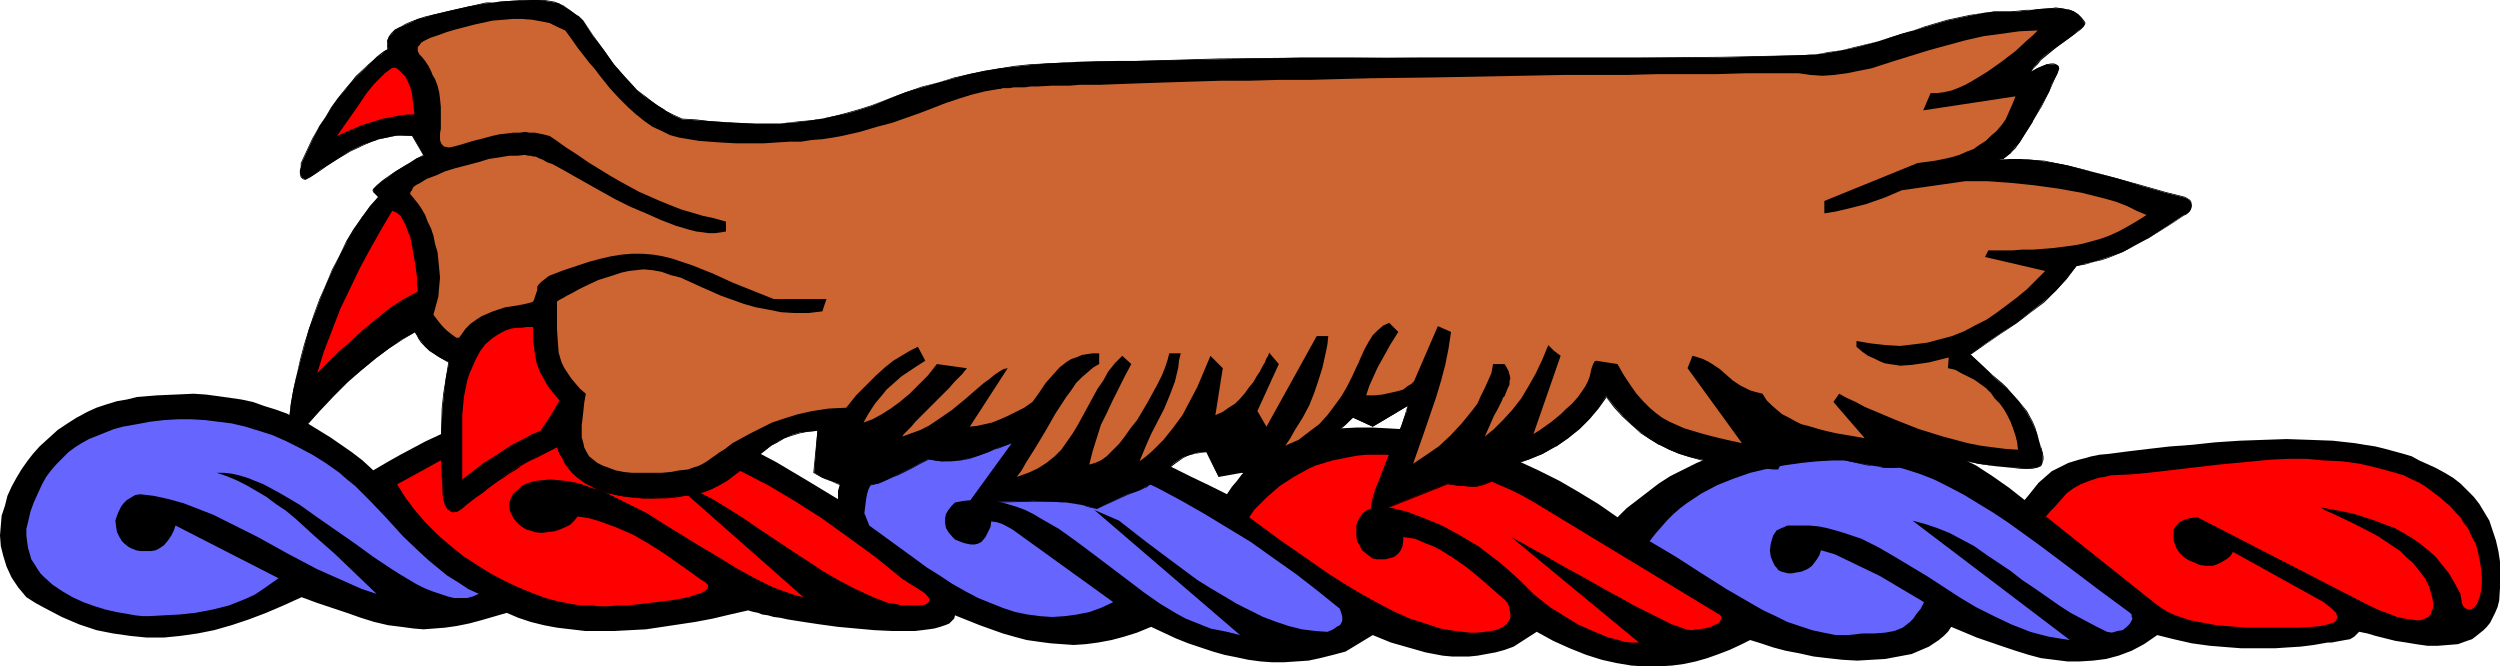 <?xml version="1.0" encoding="UTF-8" standalone="no"?>
<svg
   version="1.0"
   width="129.724mm"
   height="34.578mm"
   id="svg15"
   sodipodi:docname="Lion - Paw 1.wmf"
   xmlns:inkscape="http://www.inkscape.org/namespaces/inkscape"
   xmlns:sodipodi="http://sodipodi.sourceforge.net/DTD/sodipodi-0.dtd"
   xmlns="http://www.w3.org/2000/svg"
   xmlns:svg="http://www.w3.org/2000/svg">
  <sodipodi:namedview
     id="namedview15"
     pagecolor="#ffffff"
     bordercolor="#000000"
     borderopacity="0.25"
     inkscape:showpageshadow="2"
     inkscape:pageopacity="0.0"
     inkscape:pagecheckerboard="0"
     inkscape:deskcolor="#d1d1d1"
     inkscape:document-units="mm" />
  <defs
     id="defs1">
    <pattern
       id="WMFhbasepattern"
       patternUnits="userSpaceOnUse"
       width="6"
       height="6"
       x="0"
       y="0" />
  </defs>
  <path
     style="fill:#000000;fill-opacity:1;fill-rule:evenodd;stroke:none"
     d="m 301.384,123.905 -4.525,2.908 v 0 l -1.778,0.646 -1.778,0.485 -1.778,0.323 -1.778,0.323 -1.616,0.162 h -1.778 -1.616 l -1.778,-0.162 -3.394,-0.646 -3.394,-0.969 -3.394,-0.969 -3.555,-1.454 -5.333,3.231 -2.424,0.646 -2.586,0.646 -2.262,0.485 -2.424,0.162 -2.424,0.162 h -2.262 l -2.262,-0.162 -2.424,-0.323 -2.262,-0.485 -2.424,-0.485 -2.262,-0.646 -2.424,-0.808 -2.424,-0.808 -2.424,-0.969 -2.424,-1.131 -2.424,-1.131 -2.747,1.131 -2.586,0.808 -2.424,0.646 -2.586,0.485 -2.424,0.323 -2.424,0.162 -2.262,-0.162 -2.262,-0.162 -2.424,-0.323 -2.262,-0.323 -2.424,-0.646 -2.262,-0.646 -4.525,-1.615 -4.848,-1.939 -0.162,0.646 -0.485,0.485 -0.485,0.485 -0.808,0.323 -0.97,0.323 -1.131,0.323 -1.131,0.162 -1.293,0.162 -1.293,0.162 h -4.686 l -3.394,-0.162 -3.555,-0.323 -3.555,-0.323 -3.555,-0.485 -3.232,-0.485 -3.07,-0.485 -1.454,-0.323 -1.293,-0.162 -1.131,-0.323 -1.131,-0.162 -0.808,-0.323 -0.808,-0.162 -0.646,-0.162 -0.485,-0.162 -3.555,0.808 -3.394,0.808 -3.394,0.646 -3.232,0.485 -3.232,0.485 -3.232,0.485 -3.07,0.162 -3.07,0.162 h -2.909 -2.909 l -2.747,-0.323 -2.747,-0.323 -2.586,-0.485 -2.586,-0.646 -2.424,-0.808 -2.262,-0.969 -5.01,1.454 -2.424,0.646 -2.424,0.485 -2.262,0.323 -2.101,0.162 -2.101,0.162 -1.939,-0.162 -2.424,-0.323 -2.586,-0.323 -2.747,-0.646 -2.586,-0.808 -2.747,-0.969 -1.454,-0.485 -1.454,-0.485 -2.909,-0.969 -3.07,-1.131 -3.555,1.615 -3.394,1.454 -3.394,1.292 -3.394,1.131 -3.394,0.969 -3.232,0.646 -3.394,0.485 -3.232,0.323 h -3.394 l -3.232,-0.323 -3.394,-0.485 -3.232,-0.646 -3.394,-1.131 -3.394,-1.454 -3.394,-1.777 -1.778,-0.969 -1.778,-1.131 L 3.555,115.182 2.262,113.243 1.293,111.143 0.646,109.043 0.162,107.104 0,105.004 l 0.162,-1.939 0.162,-1.939 0.646,-1.939 0.485,-1.939 0.808,-1.777 0.97,-1.777 0.97,-1.615 1.131,-1.615 1.131,-1.454 1.293,-1.454 1.778,-1.615 1.778,-1.615 1.939,-1.292 1.778,-1.131 2.101,-1.131 1.778,-0.808 1.939,-0.646 2.101,-0.646 1.939,-0.323 1.939,-0.485 3.878,-0.323 3.717,-0.162 3.555,-0.162 2.424,0.162 2.424,0.323 2.262,0.323 2.262,0.323 2.262,0.485 2.262,0.808 2.101,0.646 2.262,0.808 2.101,1.131 2.262,0.969 2.101,1.292 2.101,1.292 2.101,1.454 2.101,1.454 2.101,1.615 2.101,1.939 2.747,-1.615 2.586,-1.454 2.424,-1.292 2.424,-1.292 2.424,-1.131 2.424,-1.131 2.424,-0.969 2.424,-0.808 2.424,-0.646 2.424,-0.808 2.586,-0.485 2.747,-0.485 2.747,-0.323 2.909,-0.162 3.07,-0.162 h 3.07 3.394 l 3.232,0.323 3.232,0.323 3.07,0.808 3.07,0.646 3.232,0.969 2.909,1.131 3.07,1.131 3.07,1.292 2.909,1.454 2.909,1.454 3.07,1.615 5.979,3.554 6.141,3.716 v -1.615 l 0.485,-1.777 0.485,-1.454 0.646,-1.454 0.97,-1.292 0.97,-1.292 1.293,-0.969 1.293,-1.131 1.778,-0.969 1.778,-0.808 1.939,-0.646 2.101,-0.646 2.262,-0.485 2.586,-0.485 2.747,-0.323 2.909,-0.162 4.04,-0.162 h 3.717 l 3.717,0.162 3.232,0.323 3.232,0.485 3.07,0.646 3.07,0.808 2.909,0.969 2.909,0.969 2.909,1.131 2.909,1.292 3.07,1.454 3.07,1.454 3.232,1.615 3.394,1.615 3.555,1.777 0.97,-1.454 0.97,-1.131 0.97,-1.292 1.131,-1.131 1.131,-0.969 1.131,-0.969 1.131,-0.808 1.293,-0.808 2.586,-1.454 2.586,-0.969 2.747,-0.969 2.909,-0.485 2.909,-0.485 3.07,-0.162 h 2.909 l 3.07,0.162 2.909,0.162 2.909,0.323 2.909,0.485 2.747,0.323 4.848,1.454 4.525,1.777 4.525,1.777 4.202,1.939 4.202,2.1 3.878,2.262 3.717,2.262 3.717,2.585 1.778,-1.777 2.101,-1.615 2.101,-1.615 2.101,-1.615 2.262,-1.454 2.586,-1.292 2.586,-1.292 2.747,-1.131 2.909,-1.131 3.394,-0.808 3.394,-0.808 3.555,-0.646 4.04,-0.485 4.202,-0.323 2.262,-0.162 2.262,-0.162 h 5.01 l 2.586,0.323 2.262,0.323 2.424,0.485 2.101,0.485 2.101,0.485 2.101,0.808 1.939,0.646 1.939,0.808 3.555,1.777 3.232,2.1 3.232,2.262 3.07,2.423 0.808,-0.969 0.646,-0.808 1.293,-1.615 1.293,-1.131 1.293,-1.131 1.616,-0.808 1.616,-0.808 2.101,-0.646 1.293,-0.323 1.131,-0.323 1.616,-0.323 1.778,-0.162 3.717,-0.485 4.04,-0.485 4.202,-0.485 4.363,-0.323 4.525,-0.485 4.848,-0.323 4.525,-0.162 4.686,-0.162 4.686,0.162 4.363,0.162 4.363,0.485 1.939,0.323 2.101,0.323 1.939,0.485 3.555,0.969 1.616,0.485 1.454,0.808 1.454,0.646 1.778,0.808 1.778,0.969 1.616,0.969 1.454,1.131 1.293,1.292 1.293,1.292 1.131,1.454 0.97,1.615 0.97,1.615 0.646,1.939 0.646,1.939 0.485,2.1 0.323,2.1 v 2.423 2.585 l -0.162,2.585 -0.323,1.292 -0.485,1.131 -0.485,0.969 -0.485,0.969 -0.646,0.808 -0.646,0.646 -0.808,0.646 -0.808,0.646 -0.646,0.485 -0.97,0.323 -1.778,0.646 -1.939,0.162 -2.101,0.162 h -1.939 l -2.262,-0.323 -1.939,-0.323 -2.101,-0.323 -1.939,-0.485 -1.939,-0.485 -1.616,-0.485 -1.616,-0.323 -0.485,0.485 -0.485,0.485 -0.808,0.485 -0.97,0.162 -1.778,0.323 -0.808,0.162 h -0.808 l -2.747,0.485 -2.586,0.323 -2.586,0.162 -2.424,0.162 h -2.262 -4.363 l -2.101,-0.162 -4.04,-0.323 -3.555,-0.485 -3.555,-0.808 -3.232,-0.808 -2.586,1.777 -2.424,1.292 -2.586,0.969 -2.424,0.646 -2.586,0.323 -2.586,0.162 h -2.424 l -2.586,-0.323 -2.586,-0.323 -2.424,-0.646 -2.586,-0.808 -2.424,-0.808 -5.171,-1.777 -5.01,-2.1 -0.646,0.969 -0.808,0.808 -0.97,0.808 -0.97,0.646 -0.97,0.646 -1.131,0.485 -2.262,0.969 -2.586,0.485 -2.586,0.485 -2.747,0.162 -2.747,0.162 -2.909,-0.162 -2.909,-0.323 -2.747,-0.323 -2.909,-0.646 -2.586,-0.485 -2.424,-0.646 -2.424,-0.808 -2.101,-0.646 -1.939,0.969 -2.101,0.969 -2.101,0.808 -2.262,0.808 -2.262,0.646 -2.262,0.485 -2.424,0.323 -2.586,0.162 h -2.747 l -2.586,-0.162 -2.909,-0.485 -2.909,-0.646 -3.07,-0.969 -3.232,-1.292 -3.232,-1.454 z"
     id="path1" />
  <path
     style="fill:#6666ff;fill-opacity:1;fill-rule:evenodd;stroke:none"
     d="m 5.494,102.42 0.485,-2.1 0.646,-1.777 0.808,-1.777 0.808,-1.777 0.808,-1.454 0.97,-1.292 1.131,-1.292 1.131,-1.131 1.131,-1.131 1.293,-0.969 1.293,-0.808 1.454,-0.808 1.616,-0.646 1.616,-0.646 1.616,-0.646 1.778,-0.485 2.747,-0.485 2.586,-0.485 2.747,-0.323 2.747,-0.162 h 2.586 l 2.747,0.162 2.586,0.323 2.586,0.323 2.747,0.646 2.586,0.808 2.586,0.808 2.586,1.131 2.586,1.292 2.747,1.454 2.586,1.615 2.747,1.939 1.454,1.292 1.616,1.292 3.07,3.069 3.07,3.231 3.232,3.554 3.394,3.231 1.778,1.615 1.778,1.454 1.778,1.454 2.101,1.292 1.939,1.292 2.101,0.969 -1.131,0.485 -1.131,0.323 H 90.334 89.041 l -1.293,-0.323 -1.454,-0.485 -1.454,-0.485 -1.616,-0.646 -1.616,-0.808 -1.616,-0.969 -1.616,-0.969 -1.778,-1.131 -3.394,-2.262 -3.555,-2.585 -3.717,-2.585 -3.717,-2.585 -3.394,-2.423 -3.555,-2.1 -1.778,-0.969 -1.778,-0.969 -1.616,-0.646 -1.616,-0.646 L 46.864,93.211 45.41,92.888 43.955,92.727 h -1.454 l 1.939,0.646 1.939,0.808 1.939,0.969 1.939,1.131 1.939,1.131 1.939,1.454 1.939,1.292 1.939,1.615 3.717,3.392 4.04,3.554 4.04,3.877 4.04,3.877 -2.909,-0.969 -2.909,-1.292 -2.909,-1.292 -2.909,-1.292 -5.818,-3.069 -5.818,-3.231 -5.818,-2.908 -2.909,-1.454 -2.909,-1.131 -2.909,-1.131 -2.909,-0.808 -2.909,-0.646 -2.747,-0.323 -0.97,0.162 -0.808,0.485 -0.808,0.485 -0.646,0.646 -0.485,0.646 -0.485,0.969 -0.323,0.808 -0.323,0.969 0.162,1.292 0.162,0.969 0.485,0.969 0.485,0.808 0.485,0.485 0.808,0.646 0.646,0.323 0.808,0.323 0.808,0.162 h 0.646 0.808 0.808 l 0.808,-0.162 0.646,-0.323 0.485,-0.323 0.485,-0.323 0.808,-0.969 0.646,-0.969 0.485,-0.969 0.323,-0.969 20.2,10.339 -1.616,1.131 -1.616,1.131 -1.454,0.969 -1.778,0.808 -1.616,0.646 -1.616,0.646 -3.232,0.808 -3.394,0.646 -3.07,0.323 -3.07,0.162 -2.909,0.162 h -1.293 l -1.454,-0.162 -1.778,-0.323 -1.939,-0.323 -2.101,-0.485 -2.101,-0.646 -2.262,-0.808 -2.101,-0.969 -1.939,-1.131 -1.939,-1.292 L 8.726,113.243 7.918,112.435 7.272,111.466 6.787,110.658 6.141,109.689 5.818,108.558 5.494,107.427 5.333,106.297 5.171,105.004 v -1.292 z"
     id="path2" />
  <path
     style="fill:#6666ff;fill-opacity:1;fill-rule:evenodd;stroke:none"
     d="m 362.468,124.551 h -2.424 l -2.424,-0.485 -2.262,-0.485 -2.424,-0.808 -2.424,-0.808 -2.262,-1.131 -2.424,-1.131 -2.262,-1.292 -5.01,-2.908 -4.848,-3.069 -5.01,-3.231 -5.171,-3.069 1.131,-1.454 1.131,-1.292 1.131,-1.292 1.293,-1.292 1.293,-1.131 1.293,-0.969 2.909,-1.939 3.07,-1.615 3.232,-1.292 3.232,-1.131 3.394,-0.808 3.232,-0.646 3.394,-0.485 3.232,-0.323 3.07,-0.162 h 3.07 l 2.747,0.162 2.586,0.323 2.262,0.323 3.07,0.808 3.07,0.969 2.909,1.131 2.909,1.454 3.07,1.615 2.909,1.777 2.909,1.777 2.909,1.939 5.818,4.2 5.818,4.362 5.979,4.523 6.141,4.523 0.323,0.323 v 0.485 l 0.162,0.323 -0.162,0.323 -0.323,0.646 -0.646,0.646 -0.808,0.646 -0.97,0.162 -1.131,0.323 -0.97,-0.162 -2.262,-1.131 -2.424,-1.292 -2.424,-1.292 -2.262,-1.454 -4.848,-3.392 -2.424,-1.615 -2.262,-1.777 -4.848,-3.231 -2.262,-1.615 -2.424,-1.292 -2.424,-1.292 -2.424,-0.969 -2.424,-0.808 -2.424,-0.646 30.866,23.424 -2.101,-0.323 -1.939,-0.323 -1.939,-0.485 -1.778,-0.485 -3.717,-1.454 -3.394,-1.615 -3.555,-1.777 -3.232,-1.939 -3.232,-2.1 -3.232,-2.1 -3.232,-1.939 -3.232,-1.939 -3.07,-1.777 -3.232,-1.615 -3.394,-1.131 -1.616,-0.485 -1.778,-0.485 -1.616,-0.323 -1.778,-0.162 h -1.778 -1.939 -0.646 l -0.646,0.323 -0.485,0.162 -0.646,0.323 -0.323,0.162 -0.323,0.485 -0.323,0.485 -0.162,0.485 -0.323,1.131 -0.162,1.292 0.162,1.292 0.485,1.131 0.323,0.646 0.323,0.323 0.323,0.485 0.646,0.323 0.646,0.162 0.646,0.162 h 0.808 l 0.808,-0.162 0.97,-0.162 0.808,-0.323 0.646,-0.323 0.646,-0.485 0.485,-0.646 0.485,-0.646 0.485,-0.808 0.323,-0.969 2.747,0.808 4.363,2.1 4.363,2.1 4.363,2.585 4.363,2.585 -0.646,1.292 -0.808,0.969 -0.646,0.969 -0.646,0.646 -0.808,0.646 -0.646,0.485 -0.808,0.323 -0.808,0.323 -1.778,0.323 -2.101,0.162 h -1.131 -1.293 l -1.293,0.162 z"
     id="path3" />
  <path
     style="fill:#6666ff;fill-opacity:1;fill-rule:evenodd;stroke:none"
     d="m 240.622,123.905 -1.616,-0.323 -1.616,-0.323 -1.616,-0.646 -1.616,-0.646 -1.616,-0.646 -1.778,-0.969 -3.232,-1.939 -3.232,-2.262 -3.394,-2.585 -6.626,-5.008 -3.232,-2.423 -3.394,-2.423 -3.394,-1.939 -1.616,-0.969 -1.616,-0.808 -1.778,-0.646 -1.616,-0.485 -1.778,-0.485 -1.616,-0.323 -1.778,-0.162 -1.616,0.162 -1.778,0.162 -1.778,0.323 -0.646,0.646 -0.646,0.808 -0.485,0.808 -0.162,0.808 v 0.969 l 0.162,0.969 0.485,0.808 0.808,0.969 0.485,0.485 0.808,0.323 0.808,0.323 0.646,0.162 0.808,0.162 h 0.808 l 0.646,-0.162 0.646,-0.323 0.808,-0.969 0.485,-0.969 0.485,-0.969 0.162,-1.131 1.131,0.162 0.97,0.323 0.97,0.485 1.131,0.646 19.715,14.216 -2.424,1.131 -2.262,0.808 -2.424,0.485 -2.424,0.323 -2.424,0.162 -2.424,-0.162 -2.424,-0.323 -2.424,-0.485 -2.424,-0.808 -2.424,-0.969 -2.424,-0.969 -2.424,-1.292 -2.586,-1.454 -2.424,-1.615 -2.586,-1.615 -2.424,-1.777 -8.888,-6.462 -0.97,-2.423 0.162,-1.292 0.162,-1.292 0.162,-0.969 0.323,-1.131 0.485,-0.969 0.323,-0.808 1.131,-1.615 1.293,-1.292 1.454,-1.131 1.778,-0.969 1.778,-0.646 1.939,-0.646 2.101,-0.485 2.101,-0.323 2.262,-0.162 4.525,-0.485 4.525,-0.162 h 3.232 l 1.778,0.323 1.778,0.162 1.778,0.485 1.778,0.323 1.939,0.646 1.939,0.485 4.04,1.454 4.202,1.615 4.363,1.939 4.363,2.1 4.525,2.423 4.525,2.585 4.525,2.746 4.525,2.746 4.525,3.231 4.363,3.069 4.363,3.392 4.202,3.392 0.323,0.969 0.162,0.646 v 0.646 l -0.162,0.485 -0.323,0.485 -0.646,0.323 -0.646,0.485 -1.131,0.485 -2.424,-0.162 -2.586,-0.323 -2.586,-0.646 -2.424,-0.808 -2.586,-0.969 -2.586,-1.292 -2.586,-1.292 -2.424,-1.454 -2.747,-1.615 -2.586,-1.615 -5.01,-3.716 -5.171,-3.877 -5.171,-4.039 -4.848,-2.1 28.603,24.555 z"
     id="path4" />
  <path
     style="fill:#ff0000;fill-opacity:1;fill-rule:evenodd;stroke:none"
     d="m 116.029,118.736 h -2.101 l -2.101,-0.323 -2.424,-0.485 -2.424,-0.646 -2.586,-0.969 -2.747,-1.131 -2.747,-1.292 -2.747,-1.454 -2.586,-1.615 -2.747,-1.777 -2.586,-2.1 -2.424,-2.1 -2.262,-2.262 -2.101,-2.423 -1.939,-2.585 -1.616,-2.585 14.706,-8.077 2.747,-0.808 2.586,-0.646 2.747,-0.646 2.586,-0.485 2.586,-0.323 2.747,-0.162 2.586,-0.162 h 2.586 l 2.586,0.323 2.747,0.162 2.586,0.323 2.586,0.485 2.747,0.646 5.171,1.454 2.586,0.969 2.586,0.969 2.747,0.969 5.171,2.423 5.333,2.746 5.171,3.069 5.333,3.392 5.171,3.716 5.333,3.877 5.171,4.2 1.454,0.969 1.616,0.969 1.454,0.969 0.485,0.485 0.485,0.646 v 0.323 l -0.162,0.323 -0.323,0.323 -0.485,0.162 -0.646,0.162 h -0.808 -1.939 -1.131 l -1.293,-0.323 -1.293,-0.162 -1.293,-0.485 -1.293,-0.485 -1.454,-0.646 -2.747,-1.292 -3.07,-1.615 -3.07,-1.777 -2.909,-1.939 -3.232,-2.1 -6.302,-4.2 -3.07,-2.1 -3.07,-1.939 -2.909,-1.777 -2.909,-1.454 -2.747,-1.292 -1.293,-0.646 -1.293,-0.323 26.018,22.939 -1.454,-0.323 -3.232,-1.131 -1.616,-0.646 -3.232,-1.615 -3.555,-1.939 -3.394,-2.1 -3.555,-2.1 -7.11,-4.362 -3.555,-2.262 -3.555,-1.777 -3.555,-1.777 -1.616,-0.808 -1.778,-0.485 -1.778,-0.646 -1.616,-0.485 -1.616,-0.323 -1.778,-0.162 -1.616,-0.162 -1.616,0.162 -1.616,0.162 -1.454,0.485 -0.97,0.485 -0.808,0.808 -0.808,0.646 -0.323,0.646 -0.323,0.646 -0.162,0.808 v 0.646 l 0.162,0.808 0.323,0.646 0.323,0.646 0.485,0.646 0.646,0.646 0.646,0.485 0.808,0.485 0.646,0.162 0.97,0.323 1.293,0.162 1.293,-0.162 1.293,-0.162 0.97,-0.323 1.131,-0.485 0.97,-0.485 0.808,-0.808 0.646,-0.808 2.101,0.323 1.778,0.485 1.778,0.646 1.778,0.646 3.394,1.454 3.07,1.777 3.07,1.939 2.747,1.939 2.747,1.939 1.293,0.969 1.293,0.808 0.323,0.323 0.162,0.162 v 0.323 0.323 l -0.162,0.162 -0.323,0.323 -0.808,0.485 -1.131,0.323 -1.454,0.485 -1.616,0.323 -1.939,0.323 -4.04,0.485 -4.202,0.485 h -1.939 l -1.939,0.162 h -1.778 z"
     id="path5" />
  <path
     style="fill:#ff0000;fill-opacity:1;fill-rule:evenodd;stroke:none"
     d="m 299.768,115.505 -1.616,-1.615 -1.616,-1.454 -1.616,-1.454 -1.616,-1.292 -3.394,-2.585 -3.555,-2.1 -3.555,-1.939 -3.555,-1.454 -3.394,-1.292 -3.394,-0.808 -1.293,-0.162 h -0.97 l -0.808,0.162 -0.808,0.323 -0.646,0.323 -0.646,0.485 -0.485,0.646 -0.485,0.808 -0.323,0.969 v 0.969 1.131 l 0.162,0.969 0.485,0.808 0.485,0.969 0.97,0.808 1.131,0.808 0.808,0.162 h 0.808 0.808 l 0.646,-0.162 0.646,-0.162 0.485,-0.162 0.808,-0.646 0.485,-0.646 0.323,-0.808 0.162,-0.969 v -0.808 l 1.131,0.162 1.131,0.162 1.131,0.485 1.131,0.485 1.293,0.485 1.293,0.646 2.586,1.615 2.586,1.777 2.586,2.1 2.586,2.262 2.747,2.423 0.485,0.808 0.162,0.808 0.162,0.808 v 0.808 l -0.323,0.646 -0.485,0.646 -0.646,0.485 -0.97,0.485 -1.293,0.323 -1.293,0.162 -1.454,0.162 h -1.454 l -1.454,-0.162 -1.454,-0.162 -2.909,-0.485 -2.909,-0.969 -3.07,-0.969 -3.232,-1.454 -3.07,-1.615 -3.232,-1.777 -3.232,-1.939 -3.07,-1.939 -3.232,-2.262 -6.302,-4.362 -6.141,-4.523 0.97,-1.454 1.293,-1.292 1.131,-1.131 1.293,-1.131 1.293,-1.131 2.747,-1.777 1.454,-0.808 1.454,-0.808 1.454,-0.646 1.616,-0.485 1.616,-0.485 1.616,-0.323 1.616,-0.323 1.778,-0.323 1.778,-0.162 h 1.778 1.778 l 1.939,0.162 1.939,0.162 1.939,0.323 1.939,0.485 1.939,0.323 2.101,0.646 2.101,0.485 2.101,0.808 2.101,0.646 4.363,1.939 2.262,0.969 2.262,1.131 2.262,1.292 36.522,22.132 0.162,0.323 v 0.323 l -0.162,0.323 -0.162,0.323 -0.323,0.323 -0.485,0.162 -0.97,0.485 -1.293,0.323 -1.293,0.162 -1.293,0.162 -0.97,-0.162 -1.293,-0.485 -1.454,-0.485 -1.616,-0.808 -1.939,-0.969 -1.939,-0.969 -2.262,-1.131 -2.262,-1.292 -2.424,-1.292 -4.848,-2.746 -5.01,-2.746 -2.424,-1.454 -2.424,-1.292 -2.262,-1.292 -2.101,-1.131 25.048,20.678 h -1.454 l -1.454,-0.162 -1.616,-0.485 -1.454,-0.323 -3.07,-1.292 -2.909,-1.292 -2.909,-1.777 -2.586,-1.615 -2.262,-1.777 -0.97,-0.808 z"
     id="path6" />
  <path
     style="fill:#ff0000;fill-opacity:1;fill-rule:evenodd;stroke:none"
     d="m 422.745,118.413 -21.493,-17.124 0.808,-0.969 0.808,-0.808 1.293,-1.454 1.131,-1.292 1.293,-0.969 1.454,-0.808 1.616,-0.646 0.97,-0.323 0.97,-0.323 1.131,-0.162 1.293,-0.323 3.717,-0.162 3.555,-0.323 6.949,-0.808 6.949,-0.808 6.787,-0.646 3.394,-0.323 3.555,-0.162 h 3.394 l 3.394,0.323 3.555,0.162 3.555,0.485 3.394,0.808 3.555,0.969 1.616,0.485 1.616,0.808 1.454,0.646 1.293,0.808 1.293,0.969 1.293,0.969 1.131,0.969 1.131,0.969 0.97,1.131 0.97,0.969 0.646,1.131 0.808,0.969 0.485,1.131 0.485,0.969 0.485,0.808 0.323,0.969 0.485,2.1 0.323,1.939 0.162,1.777 v 1.454 l -0.162,1.292 -0.323,1.292 -0.323,0.808 -0.323,0.646 -0.485,0.485 -0.485,0.323 h -0.485 l -0.485,-0.162 -0.485,-0.323 -0.323,-0.646 -0.162,-0.969 -0.162,-0.969 -1.131,-2.1 -1.131,-1.939 -1.293,-1.615 -1.293,-1.615 -1.454,-1.292 -1.616,-1.292 -1.616,-1.131 -1.616,-0.969 -1.778,-0.969 -1.778,-0.646 -2.101,-0.808 -1.939,-0.646 -2.101,-0.646 -2.101,-0.485 -4.525,-0.808 1.131,0.646 1.454,0.646 2.747,1.292 2.909,1.454 3.07,1.615 2.909,1.939 1.454,0.969 1.293,1.292 1.293,1.131 1.131,1.454 1.131,1.454 0.808,1.615 0.323,1.131 0.323,1.131 0.162,0.969 v 0.969 l -0.323,0.646 -0.162,0.646 -0.485,0.485 -0.646,0.323 -0.808,0.323 h -0.97 l -0.97,-0.162 -1.293,-0.162 -1.454,-0.323 -1.616,-0.646 -1.778,-0.646 -2.101,-0.969 -33.613,-17.285 -1.454,0.162 -1.131,0.323 -0.97,0.485 -0.646,0.646 -0.485,0.808 v 0.969 1.131 l 0.485,1.454 0.646,0.969 0.808,0.808 0.97,0.646 1.131,0.485 1.131,0.485 1.293,0.162 h 1.131 l 0.97,-0.323 0.97,-0.485 0.808,-0.485 0.808,-0.646 0.485,-0.808 17.776,9.854 0.808,0.646 0.646,0.485 0.485,0.485 0.485,0.485 0.162,0.485 0.162,0.323 -0.162,0.323 -0.162,0.323 -0.162,0.323 -0.485,0.162 -0.485,0.162 -0.485,0.162 -1.454,0.323 -1.616,0.162 -2.747,0.162 h -2.747 -4.848 -2.262 l -2.101,-0.162 -2.101,-0.162 -1.939,-0.162 -1.778,-0.323 -1.778,-0.323 -1.616,-0.323 -1.454,-0.485 -1.454,-0.485 -1.454,-0.646 -1.293,-0.808 z"
     id="path7" />
  <path
     style="fill:#000000;fill-opacity:1;fill-rule:evenodd;stroke:none"
     d="m 269.225,100.643 -0.323,-0.646 v -0.808 l 0.323,-0.969 0.323,-1.292 0.323,-1.292 0.646,-1.454 1.131,-3.069 0.646,-1.615 0.808,-1.615 1.293,-3.069 0.485,-1.454 0.485,-1.454 0.485,-1.131 0.162,-1.131 -6.787,4.039 -3.878,-1.777 -1.454,1.292 -1.293,1.131 -1.131,1.292 -1.293,1.131 -2.262,2.1 -1.293,0.969 -1.131,0.808 -1.131,0.646 -1.293,0.808 -1.454,0.485 -1.293,0.323 -1.616,0.162 h -1.616 -1.616 l -1.939,-0.323 -4.525,0.808 -2.424,-4.846 h -1.293 l -1.131,0.323 -1.131,0.323 -0.97,0.323 -1.778,1.131 -1.454,1.454 -1.616,1.292 -1.616,1.454 -0.97,0.485 -0.97,0.646 -1.293,0.485 -1.293,0.323 -5.979,2.908 -1.454,-0.485 -1.454,-0.323 -3.07,-0.485 -3.07,-0.162 -3.232,-0.162 -6.626,0.162 -3.07,0.162 h -3.07 l 8.403,-11.631 -1.293,0.485 -1.131,0.323 -1.131,0.485 -1.131,0.485 -1.778,0.646 -0.97,0.323 -0.808,0.162 -1.778,0.485 -1.778,0.162 h -1.131 -0.97 l -1.131,-0.162 -1.293,-0.323 -1.616,0.808 -1.454,0.808 -1.616,0.808 -1.293,0.646 -1.293,0.646 -1.454,0.646 -1.131,0.485 -1.293,0.162 -1.293,0.323 -1.293,0.162 -1.293,-0.162 h -1.454 l -1.293,-0.485 -1.454,-0.485 -1.616,-0.646 -1.616,-0.969 0.646,-8.239 -1.778,0.162 -1.616,0.162 -1.616,0.485 -1.454,0.646 -1.293,0.646 -1.293,0.808 -2.586,1.939 -2.424,1.939 -2.424,1.939 -1.454,1.131 -1.293,0.808 -1.616,0.808 -1.616,0.646 h -0.323 l -0.485,0.162 -1.293,0.323 -1.454,0.162 -1.778,0.162 -1.939,0.162 -2.101,0.162 h -2.262 l -2.262,-0.162 -2.262,-0.323 -2.262,-0.485 -2.262,-0.808 -1.939,-0.969 -0.97,-0.646 -0.97,-0.646 -0.808,-0.808 -0.808,-0.808 -0.646,-0.969 -0.646,-1.131 -0.646,-0.969 -0.485,-1.292 -1.939,0.969 -1.778,0.808 -1.778,0.969 -1.939,0.969 -0.97,0.646 -1.131,0.646 -1.131,0.808 -1.131,0.969 -1.454,0.969 -1.293,1.131 -1.616,1.131 -1.778,1.292 -0.808,0.808 -0.808,0.485 H 88.88 l -0.485,-0.162 -0.646,-0.323 -0.485,-0.808 -0.323,-1.131 -0.162,-1.292 -0.162,-6.623 -0.162,-3.392 0.162,-3.231 0.162,-3.231 0.323,-3.069 0.323,-2.908 0.646,-3.069 -2.101,-1.131 -1.778,-1.292 -0.808,-0.646 -0.646,-0.969 -0.808,-0.969 -0.485,-0.969 -2.586,1.454 -2.586,1.777 -2.586,1.939 -2.747,2.262 -2.747,2.262 -2.747,2.746 -2.747,2.908 -2.909,3.231 -0.323,0.323 -0.323,0.323 -0.323,0.323 -0.323,0.162 h -0.485 l -0.485,-0.162 -0.323,-0.485 -0.323,-0.646 -0.162,-0.808 v -0.808 l 0.323,-2.746 0.485,-2.746 0.646,-2.908 0.808,-2.908 0.808,-3.069 0.808,-3.069 1.131,-2.908 1.131,-3.069 1.131,-2.908 1.293,-2.746 1.293,-2.746 1.454,-2.746 1.454,-2.423 1.454,-2.262 1.616,-2.1 1.616,-1.939 v 0 l -0.162,-0.162 -0.808,-0.808 v -0.323 -0.162 l 0.808,-0.808 0.97,-0.808 1.293,-0.969 1.293,-0.969 2.909,-1.777 1.293,-0.808 1.293,-0.485 -2.101,-3.877 -1.778,-0.162 -1.778,0.162 -1.616,0.323 -1.454,0.323 -1.454,0.485 -1.454,0.485 -2.747,1.292 -2.586,1.615 -2.262,1.454 -0.97,0.646 -1.131,0.808 -0.808,0.485 -0.97,0.646 -0.323,-0.162 -0.323,-0.162 -0.162,-0.162 -0.162,-0.485 -0.162,-0.323 v -0.485 l 0.162,-0.646 0.162,-0.808 1.131,-2.423 1.131,-2.423 1.131,-2.262 1.293,-1.939 1.293,-1.939 1.131,-1.615 1.293,-1.615 1.131,-1.454 1.293,-1.292 1.131,-1.131 0.97,-0.969 0.97,-0.969 0.97,-0.808 0.808,-0.485 0.646,-0.646 0.485,-0.323 0.162,-0.162 v -0.162 l -0.162,-0.323 V 8.723 7.916 l 0.323,-0.646 0.646,-0.646 0.646,-0.808 0.808,-0.485 L 79.507,4.846 80.638,4.362 81.931,3.716 83.386,3.392 84.84,2.908 88.234,2.1 91.789,1.292 95.344,0.646 96.798,0.485 98.091,0.323 100.353,0.162 h 1.939 L 104.07,0 h 1.454 l 1.293,0.162 0.97,0.162 0.97,0.162 0.808,0.162 0.646,0.323 1.293,0.808 0.646,0.485 0.646,0.485 0.808,0.646 0.808,0.646 1.939,3.069 2.101,2.746 1.939,2.746 2.262,2.585 2.262,2.423 1.293,1.131 1.293,0.969 1.454,0.969 1.454,0.969 1.616,0.969 1.778,0.808 2.747,0.162 2.586,0.162 2.424,0.162 2.424,0.162 4.525,0.162 h 4.363 l 4.202,-0.323 2.101,-0.323 2.101,-0.323 2.262,-0.485 2.424,-0.485 2.262,-0.646 2.586,-0.808 3.394,-1.454 3.394,-1.292 3.232,-0.969 3.232,-0.969 3.07,-0.808 2.909,-0.808 3.07,-0.646 2.909,-0.485 2.909,-0.323 3.07,-0.323 3.232,-0.323 3.232,-0.162 3.232,-0.162 h 3.555 l 3.717,-0.162 h 3.878 l 16.16,-0.323 16.322,-0.323 h 16.483 16.483 32.805 16.322 l 15.998,-0.485 2.747,-0.162 2.586,-0.323 2.424,-0.485 2.586,-0.485 4.686,-1.292 4.525,-1.454 2.262,-0.646 2.262,-0.646 4.363,-1.292 4.525,-0.969 2.262,-0.485 2.424,-0.323 h 3.232 1.454 l 1.454,-0.162 1.293,-0.162 1.293,-0.162 2.424,-0.162 h 0.97 0.97 l 0.97,0.162 0.808,0.162 0.808,0.323 0.646,0.485 0.808,0.808 0.485,0.808 0.162,0.162 v 0.323 l -0.323,0.485 -0.485,0.323 -0.646,0.485 -0.646,0.646 -1.778,1.292 -1.939,1.292 -1.939,1.454 -0.808,0.808 -0.808,0.808 -0.646,0.808 -0.485,0.808 1.131,-0.646 1.131,-0.485 0.808,-0.323 h 0.808 0.646 0.323 l 0.485,0.323 0.162,0.485 -0.323,0.969 -0.485,0.969 -0.646,1.131 -0.485,1.454 -1.616,2.908 -1.616,2.908 -1.778,2.908 -0.808,1.292 -0.97,0.969 -0.808,1.131 -0.808,0.646 -0.646,0.485 -0.808,0.162 2.101,-0.162 h 2.101 l 2.262,0.162 2.424,0.323 2.262,0.323 2.424,0.485 5.01,1.292 4.848,1.292 4.686,1.454 2.262,0.646 2.262,0.646 1.939,0.485 1.939,0.485 0.646,0.323 0.485,0.485 0.162,0.485 v 0.485 l -0.162,0.485 -0.323,0.485 -0.485,0.323 -0.808,0.485 -2.424,1.615 -4.525,2.908 -2.424,1.292 -2.424,1.292 -2.747,0.969 -1.454,0.485 -1.454,0.485 -1.616,0.323 -1.778,0.485 -1.939,2.423 -2.101,2.423 -2.424,2.1 -2.586,2.1 -2.747,2.1 -2.909,1.939 -3.07,2.1 -1.454,0.969 -1.616,1.131 2.262,2.1 2.101,2.1 1.939,1.777 0.97,0.808 0.808,0.808 1.616,1.777 1.293,1.939 1.131,1.939 0.485,1.131 0.485,1.131 0.323,1.131 0.323,1.131 0.162,0.808 0.323,0.808 v 0.646 0.646 0.485 l -0.162,0.323 -0.323,0.323 -0.323,0.323 -0.485,0.162 h -0.646 l -0.808,0.162 h -0.808 l -0.97,-0.162 h -1.293 l -3.394,-0.323 -3.394,-0.485 -2.909,-0.646 -2.747,-0.808 -2.424,-0.808 -2.101,-0.646 -0.97,-0.323 -0.808,-0.323 -0.808,-0.162 -0.646,-0.162 -0.323,4.039 -0.97,0.323 -1.131,0.162 -1.293,0.162 -1.454,-0.162 -1.454,-0.162 -1.778,-0.323 -3.555,-0.646 -3.555,-0.969 -3.555,-0.969 -1.616,-0.485 -1.616,-0.323 -1.454,-0.485 -1.293,-0.323 0.646,1.777 -1.454,3.392 -2.747,-0.162 -2.747,-0.323 -2.586,-0.162 -2.424,-0.485 -2.262,-0.323 -2.262,-0.485 -2.262,-0.485 -2.101,-0.646 -1.939,-0.808 -1.939,-0.969 -1.939,-1.131 -1.778,-1.292 -1.778,-1.454 -1.616,-1.615 -1.616,-1.939 -1.778,-2.1 -1.454,2.262 -1.778,2.1 -2.101,2.1 -2.101,1.777 -2.424,1.615 -2.586,1.454 -2.747,1.131 -2.747,0.808 -1.131,0.808 -0.97,0.808 -0.646,0.646 -0.808,0.485 -0.808,0.485 -0.485,0.323 -1.293,0.485 -1.293,0.323 h -1.454 -0.97 -0.97 l -1.131,-0.323 -1.131,-0.162 z"
     id="path8" />
  <path
     style="fill:#000000;fill-opacity:1;fill-rule:evenodd;stroke:none"
     d="m 269.225,100.643 v 0 l -0.162,-0.646 v -0.808 l 0.162,-0.969 0.323,-1.292 0.485,-1.292 1.778,-4.523 0.646,-1.615 0.646,-1.615 1.293,-3.069 0.646,-1.454 0.485,-1.454 0.323,-1.131 0.162,-1.292 -6.949,4.039 h 0.162 l -3.878,-1.777 -1.454,1.292 -1.293,1.292 -1.293,1.131 -1.131,1.292 -2.424,1.939 -1.131,0.969 -1.131,0.808 -1.293,0.808 h 0.162 l -1.293,0.646 -1.454,0.485 -1.293,0.323 -1.616,0.323 h -1.616 -1.616 l -1.939,-0.323 -4.525,0.808 h 0.162 l -2.586,-4.846 h -1.293 l -1.131,0.323 -1.131,0.162 -0.97,0.485 v 0 l -1.778,1.131 -1.454,1.292 -1.616,1.454 -1.778,1.292 -0.808,0.646 v 0 l -0.97,0.646 -1.293,0.485 -1.293,0.323 -5.979,2.908 -1.454,-0.485 -1.454,-0.323 -3.07,-0.485 -3.07,-0.323 h -3.232 l -6.626,0.162 -3.07,0.162 h -3.07 v 0.162 l 8.565,-11.954 -1.454,0.485 -1.131,0.485 -1.131,0.485 -1.131,0.323 -1.778,0.646 -0.97,0.323 -0.808,0.323 -1.778,0.485 -1.778,0.162 h -1.131 l -0.97,-0.162 -1.131,-0.162 -1.293,-0.162 -1.616,0.808 -1.454,0.808 -1.616,0.808 -1.293,0.646 -1.293,0.646 -1.454,0.485 -1.131,0.485 -1.293,0.323 -1.293,0.323 h -1.293 -1.293 l -1.454,-0.162 -1.293,-0.323 -1.454,-0.485 -1.616,-0.808 -1.616,-0.808 v 0 l 0.808,-8.239 h -1.939 l -1.616,0.323 -1.616,0.485 -1.454,0.485 -1.293,0.808 h -0.162 l -1.293,0.808 -2.424,1.777 -2.424,2.1 -2.586,1.939 -1.293,0.969 -1.454,0.808 h 0.162 l -1.616,0.808 -1.616,0.808 h -0.323 l -0.485,0.162 -1.293,0.162 -1.454,0.162 -1.778,0.323 -1.939,0.162 h -2.101 -2.262 -2.262 l -2.262,-0.485 -2.262,-0.485 -2.262,-0.646 -1.939,-1.131 v 0 l -0.97,-0.485 -0.97,-0.808 -0.808,-0.808 -0.646,-0.646 -0.808,-1.131 -0.646,-0.969 v 0 l -0.485,-0.969 -0.646,-1.292 -1.939,0.808 -1.778,0.969 -1.778,0.969 -1.939,0.969 v 0 l -0.97,0.646 -1.131,0.646 -1.131,0.808 -1.293,0.808 -1.293,0.969 -1.454,1.131 -1.616,1.292 -1.616,1.292 -0.97,0.808 h 0.162 l -0.808,0.323 -0.808,0.162 -0.485,-0.162 v 0 l -0.646,-0.485 -0.485,-0.808 v 0.162 l -0.162,-1.131 -0.323,-1.292 -0.162,-6.623 v -3.392 l 0.162,-6.462 0.323,-3.069 0.485,-2.908 0.485,-3.069 -1.939,-1.292 -1.778,-1.131 -0.808,-0.808 -0.808,-0.808 -0.646,-0.969 v 0 l -0.646,-1.131 -2.586,1.615 -2.747,1.615 -2.586,2.1 -2.586,2.1 -2.909,2.423 -2.747,2.746 -2.747,2.908 -2.747,3.069 -0.323,0.485 -0.485,0.323 -0.162,0.162 -0.323,0.162 v 0 l -0.485,0.162 -0.485,-0.162 v 0 l -0.323,-0.485 v 0 l -0.323,-0.646 -0.162,-0.808 v -0.808 l 0.485,-2.746 0.485,-2.746 0.485,-2.908 0.808,-2.908 0.808,-3.069 0.97,-3.069 0.97,-2.908 1.131,-3.069 1.131,-2.908 1.293,-2.746 1.293,-2.746 1.454,-2.746 v 0.162 l 1.454,-2.423 1.616,-2.423 1.616,-2.1 1.616,-1.939 v 0 l -0.162,-0.323 -0.97,-0.808 v 0.162 -0.323 0 l 0.162,-0.162 0.646,-0.646 1.131,-0.969 1.131,-0.969 1.454,-0.808 2.747,-1.939 v 0 l 1.293,-0.646 1.293,-0.646 -2.101,-4.039 h -1.778 l -1.778,0.162 -1.616,0.162 -1.454,0.485 -1.454,0.323 -1.454,0.646 -2.747,1.292 v 0 l -2.586,1.454 -2.262,1.454 -0.97,0.808 -1.131,0.646 -0.97,0.646 -0.808,0.485 v 0 h -0.323 v 0 l -0.323,-0.162 -0.162,-0.323 v 0.162 l -0.162,-0.485 v -0.323 -0.485 -0.646 l 0.162,-0.808 1.131,-2.423 1.131,-2.423 1.131,-2.262 v 0.162 l 1.293,-2.1 1.293,-1.777 1.293,-1.777 1.131,-1.615 1.293,-1.454 1.131,-1.292 2.101,-2.1 -2.262,1.939 -1.131,1.454 -1.131,1.292 -1.293,1.615 -1.293,1.777 -1.131,1.939 -1.293,1.939 v 0 l -1.293,2.262 -1.131,2.423 -1.131,2.423 v 0.808 l -0.162,0.646 v 0.485 0.323 l 0.162,0.485 0.323,0.323 0.323,0.162 h 0.323 l 0.97,-0.485 0.97,-0.646 0.97,-0.646 1.131,-0.808 2.262,-1.454 2.424,-1.454 v 0 l 2.747,-1.292 1.454,-0.646 1.454,-0.485 1.454,-0.323 1.616,-0.323 h 1.778 1.778 -0.162 l 2.262,3.877 v -0.162 l -1.293,0.646 -1.293,0.808 v 0 l -2.909,1.777 -1.454,0.969 -1.131,0.808 -1.131,0.969 -0.646,0.646 -0.162,0.323 0.162,0.323 0.808,0.808 0.162,0.162 v 0 0 0 l -1.616,1.777 -1.616,2.262 -1.616,2.262 -1.454,2.423 v 0 l -1.293,2.746 -1.454,2.746 -1.131,2.746 -1.293,2.908 -1.131,3.069 -0.97,2.908 -0.97,3.069 -0.808,3.069 -0.646,2.908 -0.646,2.908 -0.485,2.746 -0.323,2.746 v 0.808 0.808 l 0.323,0.646 v 0 l 0.323,0.485 0.646,0.323 0.485,-0.162 0.323,-0.162 0.323,-0.162 0.323,-0.323 0.485,-0.485 2.747,-3.069 2.747,-2.908 2.747,-2.746 2.747,-2.423 2.747,-2.262 2.586,-1.939 2.747,-1.777 2.424,-1.454 h -0.162 l 0.646,0.969 v 0.162 l 0.646,0.969 0.808,0.808 0.808,0.808 1.778,1.131 1.939,1.131 v 0 l -0.485,3.069 -0.485,2.908 -0.323,3.069 -0.162,6.462 v 3.392 l 0.323,6.623 0.162,1.292 0.323,1.131 0.485,0.808 0.646,0.485 0.485,0.162 0.808,-0.162 0.808,-0.485 0.808,-0.646 1.778,-1.454 1.616,-1.131 1.454,-1.131 1.293,-0.969 1.293,-0.808 1.131,-0.808 1.131,-0.646 0.97,-0.646 h -0.162 l 1.939,-1.131 1.778,-0.808 1.778,-0.969 1.939,-0.969 v 0 l 0.485,1.292 0.646,0.969 v 0.162 l 0.485,0.969 0.808,0.969 0.646,0.808 0.97,0.808 0.808,0.646 0.97,0.646 h 0.162 l 1.939,1.131 2.262,0.646 2.262,0.485 2.262,0.323 2.262,0.162 h 2.262 2.101 l 1.939,-0.162 1.778,-0.323 1.454,-0.162 1.293,-0.323 h 0.485 l 0.323,-0.162 1.616,-0.646 1.616,-0.808 v 0 l 1.454,-0.808 1.293,-0.969 2.586,-1.939 2.424,-2.1 2.424,-1.939 1.293,-0.646 v 0 l 1.293,-0.808 1.454,-0.485 1.616,-0.485 1.616,-0.323 1.778,-0.162 v 0 l -0.808,8.239 1.778,0.969 1.616,0.646 1.454,0.646 1.293,0.323 1.454,0.162 h 1.293 l 1.293,-0.162 1.293,-0.162 1.293,-0.323 1.131,-0.485 1.454,-0.646 1.293,-0.485 1.293,-0.646 1.616,-0.808 1.454,-0.808 1.616,-0.808 1.293,0.162 1.131,0.162 h 0.97 1.131 l 1.778,-0.162 1.778,-0.323 0.808,-0.323 0.97,-0.323 1.778,-0.646 1.131,-0.485 1.131,-0.323 1.131,-0.485 1.293,-0.485 v 0 l -8.565,11.793 3.232,-0.162 h 3.07 l 6.626,-0.162 h 3.232 l 3.07,0.162 3.07,0.485 1.454,0.485 1.454,0.323 5.979,-2.746 1.293,-0.485 1.293,-0.485 0.97,-0.485 h 0.162 l 0.808,-0.646 1.778,-1.292 1.454,-1.454 1.616,-1.292 1.616,-1.131 v 0 l 0.97,-0.485 1.131,-0.323 1.131,-0.162 1.293,-0.162 v 0 l 2.424,4.846 4.525,-0.808 1.939,0.323 1.616,0.162 1.616,-0.162 1.616,-0.162 1.293,-0.323 1.454,-0.485 1.293,-0.646 v 0 l 1.293,-0.808 1.131,-0.808 1.131,-0.969 2.262,-2.1 1.293,-1.131 1.131,-1.131 1.454,-1.292 1.293,-1.292 v 0 l 3.878,1.777 6.787,-4.039 v 0 l -0.323,1.131 -0.323,1.131 -0.485,1.454 -0.646,1.454 -1.293,3.069 -0.646,1.615 -0.646,1.615 -1.778,4.523 -0.485,1.292 -0.323,1.292 -0.162,0.969 v 0.808 l 0.323,0.808 z"
     id="path9" />
  <path
     style="fill:#000000;fill-opacity:1;fill-rule:evenodd;stroke:none"
     d="m 72.074,12.924 1.131,-0.808 0.808,-0.808 0.808,-0.646 0.646,-0.485 0.485,-0.323 0.162,-0.323 V 9.37 9.047 l -0.162,-0.323 0.162,-0.808 0.323,-0.646 v 0 L 76.922,6.623 77.568,5.977 78.538,5.331 H 78.376 L 79.507,4.846 80.638,4.362 81.931,3.877 83.386,3.392 84.84,3.069 88.234,2.262 91.789,1.454 95.344,0.646 96.798,0.485 h 1.293 l 2.262,-0.162 1.939,-0.162 h 1.778 1.454 1.293 l 0.97,0.162 0.97,0.162 0.808,0.323 0.646,0.162 v 0 l 1.293,0.808 0.485,0.485 0.808,0.646 0.646,0.485 0.97,0.646 1.939,3.069 1.939,2.908 2.101,2.746 2.101,2.585 2.424,2.262 1.293,1.131 1.293,1.131 1.454,0.969 1.454,0.969 v 0 l 1.616,0.808 1.778,0.808 2.747,0.162 2.586,0.323 h 2.424 l 2.424,0.323 h 4.525 4.363 l 4.202,-0.323 2.101,-0.162 2.101,-0.485 2.262,-0.323 2.424,-0.646 2.262,-0.646 2.586,-0.808 3.394,-1.454 3.394,-1.131 3.232,-1.131 3.232,-0.969 3.07,-0.808 2.909,-0.646 3.07,-0.646 2.909,-0.485 2.909,-0.485 3.07,-0.323 3.232,-0.162 6.464,-0.485 h 3.555 3.717 3.878 l 16.16,-0.485 16.322,-0.162 16.483,-0.162 16.483,0.162 h 32.805 l 16.322,-0.162 15.998,-0.323 2.747,-0.323 2.586,-0.323 2.424,-0.485 2.586,-0.485 4.686,-1.292 4.525,-1.292 2.262,-0.808 2.262,-0.646 4.363,-1.292 4.525,-0.969 2.262,-0.485 2.424,-0.162 h 3.232 l 1.454,-0.162 1.454,-0.162 1.293,-0.162 h 1.293 l 2.424,-0.162 0.97,-0.162 0.97,0.162 h 0.97 l 0.808,0.323 0.808,0.323 v 0 l 0.646,0.485 0.646,0.646 0.646,0.808 v 0 l 0.162,0.162 -0.162,0.323 v 0 l -0.323,0.323 -0.485,0.485 -0.485,0.485 -2.424,1.777 -2.101,1.454 -1.778,1.454 -0.808,0.808 -0.808,0.808 -0.646,0.808 -0.646,0.969 1.293,-0.646 1.131,-0.485 0.808,-0.323 0.808,-0.162 h 0.646 l 0.323,0.162 v 0 l 0.323,0.323 v -0.162 l 0.162,0.485 -0.323,0.969 -0.485,0.969 -0.485,1.131 -0.646,1.454 -1.454,2.908 -1.778,2.908 v 0 l -1.616,2.746 -0.97,1.292 -0.808,1.131 -0.808,0.969 -0.808,0.646 -0.808,0.485 h 0.162 l -1.293,0.323 2.586,-0.162 h 2.101 l 2.262,0.323 2.424,0.162 2.262,0.485 2.424,0.485 5.01,1.131 4.848,1.454 4.686,1.292 2.262,0.646 2.262,0.646 1.939,0.485 1.939,0.485 0.646,0.323 v 0 l 0.485,0.485 v 0 l 0.162,0.485 v 0.485 l -0.162,0.485 v -0.162 l -0.485,0.485 -0.485,0.485 -0.646,0.485 -2.424,1.615 -4.686,2.908 h 0.162 l -2.424,1.292 -2.424,1.131 -2.747,1.131 -1.454,0.485 -1.454,0.485 -1.616,0.323 -1.939,0.323 -1.939,2.585 -2.101,2.262 -2.262,2.262 -2.586,2.1 -2.747,1.939 -2.909,2.1 -3.07,2.1 -1.616,0.969 -1.616,1.131 2.262,2.262 2.262,1.939 1.939,1.777 0.808,0.808 0.97,0.969 1.616,1.615 1.293,1.939 1.131,1.939 v 0 l 0.485,1.131 0.323,1.131 0.485,1.131 0.323,1.131 0.162,0.808 0.162,0.808 0.162,0.646 v 0.646 0.485 l -0.323,0.323 v 0 l -0.162,0.323 v 0 l -0.323,0.162 -0.485,0.162 -0.646,0.162 h -0.808 -0.808 -0.97 -1.293 l -3.394,-0.323 -3.394,-0.646 -2.909,-0.485 -2.747,-0.808 -2.424,-0.808 -2.101,-0.646 -0.97,-0.323 -0.808,-0.323 -0.808,-0.162 -0.808,-0.323 -0.162,4.2 v 0 l -0.97,0.323 -1.131,0.162 h -1.293 -1.454 l -1.454,-0.162 -1.778,-0.323 -3.555,-0.808 -3.555,-0.808 -3.555,-0.969 -1.616,-0.485 -1.616,-0.485 -1.454,-0.323 -1.293,-0.323 0.646,1.777 -1.454,3.392 v 0 l -2.747,-0.323 -2.747,-0.162 -2.586,-0.323 -2.424,-0.323 v 0.162 l 2.424,0.323 2.586,0.323 2.747,0.162 2.747,0.162 1.616,-3.392 -0.646,-1.777 h -0.162 l 1.293,0.323 1.454,0.485 1.616,0.485 1.616,0.323 3.555,0.969 3.555,0.969 3.555,0.808 1.778,0.162 1.454,0.323 h 1.454 1.293 l 1.131,-0.323 0.97,-0.162 0.323,-4.2 v 0 l 0.646,0.162 0.808,0.323 0.808,0.162 0.97,0.323 2.101,0.808 2.424,0.646 2.747,0.808 2.909,0.646 3.394,0.485 3.394,0.323 1.293,0.162 h 0.97 0.808 0.808 l 0.646,-0.162 0.485,-0.162 0.485,-0.162 0.162,-0.323 0.162,-0.485 0.162,-0.485 v -0.646 l -0.162,-0.646 -0.162,-0.808 -0.323,-0.808 -0.323,-1.131 -0.323,-1.131 -0.323,-1.131 -0.485,-1.131 v 0 l -1.131,-2.1 -1.454,-1.777 -1.616,-1.777 -0.808,-0.969 -0.808,-0.808 -2.101,-1.777 -2.101,-1.939 -2.262,-2.1 v 0.162 l 1.616,-1.131 1.616,-1.131 3.07,-2.1 2.909,-1.939 2.747,-2.1 2.586,-1.939 2.262,-2.262 2.101,-2.262 1.939,-2.585 v 0 l 1.778,-0.323 1.616,-0.485 1.454,-0.323 1.454,-0.485 2.747,-1.131 2.424,-1.292 2.424,-1.292 v 0 l 4.686,-2.908 2.424,-1.615 0.646,-0.323 0.485,-0.485 0.323,-0.485 0.162,-0.485 v -0.485 l -0.162,-0.646 -0.323,-0.323 -0.808,-0.485 -1.939,-0.485 -1.939,-0.485 -2.262,-0.646 -2.262,-0.646 -4.686,-1.292 -4.848,-1.292 -5.01,-1.292 -2.424,-0.485 -2.262,-0.485 -2.424,-0.162 -2.262,-0.162 h -2.101 -2.101 v 0.162 l 0.808,-0.162 0.646,-0.485 0.808,-0.646 0.97,-0.969 0.808,-1.131 0.808,-1.292 1.778,-2.746 v -0.162 l 1.778,-2.908 1.454,-2.908 0.646,-1.454 0.485,-1.131 0.485,-0.969 0.323,-0.969 -0.162,-0.485 -0.485,-0.323 -0.323,-0.162 h -0.646 l -0.808,0.162 -0.808,0.323 -1.131,0.485 -1.131,0.646 v 0 l 0.485,-0.646 0.808,-0.808 0.646,-0.808 0.97,-0.808 1.778,-1.454 1.939,-1.454 2.424,-1.777 0.646,-0.485 0.485,-0.485 0.323,-0.485 0.162,-0.323 -0.162,-0.323 -0.646,-0.808 -0.646,-0.646 -0.808,-0.485 -0.808,-0.323 -0.808,-0.162 -0.97,-0.162 -0.97,-0.162 -0.97,0.162 -2.424,0.162 -1.293,0.162 h -1.293 l -1.454,0.162 -1.454,0.162 h -3.232 l -2.424,0.323 -2.262,0.323 -4.525,0.969 -4.363,1.292 -2.262,0.808 -2.262,0.646 -4.525,1.454 -4.686,1.131 -2.586,0.646 -2.424,0.323 -2.586,0.485 -2.747,0.162 -15.998,0.323 -16.322,0.162 h -32.805 -16.483 -16.483 l -16.322,0.162 -16.16,0.485 h -3.878 -3.717 l -3.555,0.162 -6.464,0.323 -3.232,0.162 -3.07,0.323 -2.909,0.485 -2.909,0.485 -3.07,0.646 -2.909,0.646 -3.07,0.969 -3.232,0.808 -3.232,1.131 -3.394,1.292 -3.394,1.292 -2.586,0.808 -2.262,0.646 -2.424,0.646 -2.262,0.485 -2.101,0.323 -2.101,0.162 -4.202,0.485 h -4.363 l -4.525,-0.162 -2.424,-0.162 -2.424,-0.162 -2.586,-0.323 -2.747,-0.162 -1.778,-0.808 -1.616,-0.808 h 0.162 l -1.616,-0.969 -1.293,-0.969 -1.454,-1.131 -1.293,-0.969 -2.262,-2.423 -2.262,-2.585 -1.939,-2.746 -2.101,-2.908 -1.939,-2.908 -0.808,-0.808 -0.808,-0.485 -0.646,-0.485 -0.646,-0.485 -1.131,-0.808 h -0.162 l -0.646,-0.323 -0.808,-0.323 -0.97,-0.162 L 106.817,0 h -1.293 -1.454 -1.778 l -1.939,0.162 -2.262,0.162 -1.293,0.162 H 95.344 L 91.789,1.292 88.234,2.1 84.84,2.908 83.386,3.231 81.931,3.716 80.638,4.2 79.507,4.685 78.376,5.331 v 0 l -0.97,0.485 -0.646,0.646 -0.485,0.646 -0.323,0.808 v 0.808 0.323 0.323 0.162 0 0.162 l -0.646,0.323 -0.646,0.485 -0.808,0.646 -0.808,0.808 -0.97,0.808 -2.262,2.1 z"
     id="path10" />
  <path
     style="fill:#000000;fill-opacity:1;fill-rule:evenodd;stroke:none"
     d="m 338.228,90.95 -2.262,-0.323 -2.262,-0.485 -2.262,-0.646 -2.101,-0.646 -1.939,-0.808 -1.939,-0.969 v 0 l -1.778,-1.131 -1.939,-1.131 -1.778,-1.454 -1.616,-1.615 -1.616,-1.939 -1.778,-2.1 -1.616,2.262 -1.778,2.1 -1.939,1.939 -2.262,1.777 -2.262,1.615 v 0 l -2.586,1.454 -2.747,1.131 -2.747,0.969 -1.131,0.808 -0.97,0.808 -0.808,0.485 -0.646,0.646 -0.808,0.323 -0.646,0.485 h 0.162 l -1.293,0.485 -1.293,0.323 h -1.454 -0.97 l -0.97,-0.162 -1.131,-0.162 -1.131,-0.162 -14.706,5.816 v 0.162 l 14.706,-5.816 1.131,0.162 1.131,0.162 h 0.97 l 0.97,0.162 h 1.454 l 1.293,-0.323 1.293,-0.485 0.646,-0.485 0.646,-0.485 0.808,-0.485 0.808,-0.646 0.97,-0.646 0.97,-0.808 v 0 l 2.747,-0.969 2.747,-1.131 2.586,-1.454 h 0.162 l 2.262,-1.615 2.262,-1.777 1.939,-1.939 1.778,-2.1 1.616,-2.262 h -0.162 l 1.616,2.1 1.616,1.777 1.778,1.615 1.778,1.615 1.778,1.131 1.778,1.131 h 0.162 l 1.939,0.969 1.939,0.808 2.101,0.646 2.262,0.646 2.262,0.485 2.262,0.323 z"
     id="path11" />
  <path
     style="fill:#cc6532;fill-opacity:1;fill-rule:evenodd;stroke:none"
     d="m 122.331,92.565 -1.616,-0.323 -1.293,-0.485 -1.293,-0.485 -0.97,-0.485 -0.808,-0.646 -0.808,-0.646 -0.485,-0.808 -0.485,-0.969 -0.162,-0.808 -0.323,-1.131 v -1.131 -1.292 l 0.162,-1.292 0.162,-1.454 0.162,-1.615 0.323,-1.777 -1.131,-0.969 -0.97,-1.131 -0.808,-0.969 -0.646,-0.969 -0.646,-0.969 -0.485,-0.969 -0.323,-0.969 -0.323,-1.131 -0.162,-2.1 -0.162,-2.423 v -2.585 -2.908 0 0 l 0.485,-0.323 0.646,-0.323 0.808,-0.485 0.97,-0.485 1.131,-0.646 1.293,-0.646 2.747,-1.292 3.07,-0.969 1.454,-0.485 1.454,-0.323 1.454,-0.162 1.454,-0.162 1.778,0.162 1.778,0.323 1.778,0.646 1.939,0.485 1.778,0.808 2.101,0.969 4.04,1.777 2.262,0.808 2.262,0.808 2.262,0.646 2.586,0.485 2.424,0.485 2.586,0.162 h 2.747 l 2.747,-0.323 0.808,-2.423 h -10.342 l -4.04,-1.615 -4.04,-1.615 -3.878,-1.777 -4.04,-1.615 -1.939,-0.646 -1.939,-0.646 -1.939,-0.485 -1.939,-0.323 -2.101,-0.162 h -1.939 l -1.939,0.162 -2.101,0.323 -2.101,0.485 -2.424,0.646 -2.424,0.808 -2.424,0.808 -2.101,0.808 -0.808,0.323 -0.808,0.646 -0.646,0.485 -0.485,0.485 -0.323,0.485 v 0.646 l -0.646,1.939 -0.162,0.323 -0.323,0.162 -0.646,0.162 -0.646,0.162 -0.808,0.162 -0.97,0.162 -0.97,0.162 -1.131,0.162 -2.424,0.808 -1.131,0.485 -1.131,0.485 -0.97,0.646 -1.131,0.808 -0.97,0.969 -0.808,1.131 -0.485,0.646 h -0.162 -0.323 l -0.485,-0.323 -0.646,-0.485 -0.808,-0.646 -0.808,-0.808 -0.808,-0.969 -0.97,-1.292 0.485,-1.777 0.485,-1.777 0.162,-1.939 0.162,-1.777 -0.162,-1.777 -0.162,-1.615 -0.162,-1.615 -0.485,-1.615 -0.323,-1.615 -0.485,-1.454 -0.646,-1.292 -0.485,-1.292 -0.646,-1.131 -0.646,-0.969 -0.646,-0.808 -0.646,-0.808 -0.323,-0.323 v -0.323 -0.162 l 0.323,-0.323 0.162,-0.485 0.323,-0.323 0.485,-0.323 0.646,-0.323 1.293,-0.808 1.778,-0.646 1.778,-0.808 2.101,-0.646 4.363,-1.131 2.101,-0.646 2.101,-0.323 1.939,-0.323 h 1.616 l 1.454,-0.162 0.646,0.162 h 0.485 l 0.485,0.162 h 0.485 l 0.646,0.323 0.808,0.323 0.808,0.485 0.97,0.323 2.101,1.131 2.262,1.292 2.586,1.454 2.586,1.454 2.909,1.615 2.909,1.454 3.07,1.292 2.909,1.292 2.909,1.131 2.747,0.808 1.293,0.323 1.293,0.162 1.131,0.162 h 1.293 l 1.131,-0.162 0.97,-0.162 v -1.939 l -2.262,-0.646 -2.262,-0.485 -4.363,-1.292 -4.04,-1.615 -4.04,-1.777 -3.878,-2.1 -1.939,-1.131 -2.101,-1.292 -2.101,-1.292 -2.101,-1.454 -2.262,-1.454 -2.262,-1.615 -0.97,-0.646 -1.293,-0.323 -1.616,-0.323 h -0.97 l -0.97,-0.162 -0.97,0.162 h -1.293 l -1.293,0.162 -1.454,0.162 -1.454,0.323 -1.778,0.485 -1.939,0.485 -2.101,0.646 -1.778,0.485 -0.808,0.162 -0.808,-0.162 h -0.162 l -0.323,-0.323 -0.162,-0.162 -0.162,-0.323 -0.162,-0.485 v -1.292 l 0.162,-0.969 v -4.2 l -0.162,-1.615 -0.162,-1.292 -0.323,-1.292 -0.485,-1.292 -0.485,-0.808 -0.323,-0.808 -0.485,-0.969 -0.646,-0.969 -0.646,-0.808 -0.485,-0.485 -0.323,-0.646 V 9.531 9.208 l 0.323,-0.323 0.323,-0.485 0.485,-0.323 1.293,-0.646 1.454,-0.485 1.778,-0.646 1.616,-0.485 3.717,-0.969 3.717,-0.808 2.101,-0.162 1.778,-0.162 h 1.939 l 1.939,0.162 1.778,0.323 1.616,0.323 1.616,0.808 1.454,0.646 1.293,1.777 1.131,1.615 1.131,1.454 1.131,1.454 1.131,1.292 0.97,1.292 1.939,2.423 1.778,1.939 1.778,1.777 1.616,1.454 1.616,1.292 1.616,1.131 1.778,0.808 1.616,0.808 1.778,0.485 1.939,0.323 1.939,0.323 2.101,0.162 2.262,0.162 2.909,0.162 h 5.494 l 2.424,-0.162 2.586,-0.162 h 2.262 l 2.101,-0.323 2.101,-0.162 2.101,-0.323 1.778,-0.323 3.555,-0.808 3.232,-0.969 3.07,-0.808 2.747,-0.969 2.747,-0.969 5.01,-1.939 2.424,-0.808 2.586,-0.808 2.586,-0.646 2.747,-0.485 h 0.323 l 0.485,-0.162 h 0.646 0.646 l 0.97,-0.162 h 0.97 1.131 l 1.131,-0.162 h 1.293 l 2.909,-0.162 h 1.778 1.616 l 1.939,-0.162 h 3.878 l 4.202,-0.162 4.525,-0.162 4.848,-0.162 5.171,-0.162 5.333,-0.162 h 5.494 l 5.656,-0.162 h 5.979 l 5.979,-0.162 6.141,-0.162 12.605,-0.162 25.371,-0.485 h 12.282 l 5.979,-0.162 h 5.979 5.656 l 5.494,-0.162 h 10.504 l 2.262,0.323 2.424,0.162 2.262,-0.162 2.424,-0.323 2.424,-0.485 2.424,-0.485 4.525,-1.454 6.787,-2.1 3.555,-0.969 3.555,-0.969 3.555,-0.808 3.555,-0.485 3.555,-0.485 3.555,-0.162 -0.97,0.969 -1.131,0.969 -2.262,2.1 -2.747,2.1 -2.747,1.939 -2.909,1.777 -1.454,0.808 -1.454,0.646 -1.293,0.485 -1.454,0.323 -1.293,0.162 h -1.293 l -1.454,3.392 18.099,-2.746 -0.646,1.615 -0.646,1.454 -0.646,1.454 -0.808,1.131 -0.97,1.131 -1.131,0.969 -0.97,0.969 -1.293,0.808 -1.131,0.808 -1.293,0.485 -1.454,0.646 -1.616,0.485 -1.454,0.323 -1.616,0.323 -3.555,0.485 -18.261,7.431 v 2.423 l 2.101,-0.323 2.101,-0.485 1.939,-0.485 1.939,-0.485 3.717,-1.292 3.394,-1.454 12.443,-1.777 h 4.363 l 4.525,0.323 4.686,0.485 4.686,0.646 4.525,0.808 4.525,1.131 2.262,0.646 2.101,0.808 1.939,0.969 1.939,0.808 -1.778,1.131 -1.939,1.131 -1.778,0.969 -1.778,0.808 -1.778,0.646 -1.778,0.485 -1.778,0.485 -1.778,0.323 -3.717,0.485 -4.04,0.323 h -2.101 l -2.101,0.162 h -4.686 l -0.646,1.292 11.797,2.746 -3.555,3.554 -1.939,1.615 -1.939,1.454 -1.939,1.454 -2.101,1.454 -2.262,1.131 -2.101,1.131 -2.424,0.969 -2.424,0.646 -2.424,0.646 -2.586,0.323 -2.747,0.323 -2.747,-0.162 -2.909,-0.323 -2.909,-0.485 v 1.131 l 1.131,0.969 1.131,0.808 1.131,0.485 0.97,0.485 1.131,0.485 0.97,0.162 1.131,0.162 0.97,0.162 2.262,-0.162 2.262,-0.323 1.131,-0.162 1.293,-0.323 2.586,-0.646 -0.162,2.1 1.454,0.323 1.131,0.646 1.293,0.646 1.293,0.646 1.131,0.808 1.131,0.808 0.97,0.969 0.808,1.131 0.97,0.969 0.808,1.131 0.646,1.131 0.646,1.292 0.485,1.292 0.485,1.454 0.323,1.292 0.162,1.454 -2.424,-0.162 -2.586,-0.323 -2.424,-0.323 -2.424,-0.485 -2.424,-0.646 -2.424,-0.646 -4.686,-1.454 -4.525,-1.777 -4.202,-1.777 -1.939,-0.808 -1.778,-0.969 -1.778,-0.808 -1.454,-0.808 -1.131,1.615 6.141,7.108 -2.747,-0.485 -2.909,-0.485 -2.747,-0.646 -2.747,-0.808 -1.293,-0.323 -1.293,-0.646 -1.131,-0.646 -1.293,-0.646 -0.97,-0.808 -1.131,-0.969 -0.97,-0.969 -0.808,-1.292 -1.293,-0.323 -1.131,-0.323 -0.97,-0.485 -0.97,-0.485 -1.454,-0.969 -2.586,-2.262 -1.454,-0.969 -0.808,-0.485 -0.97,-0.485 -0.97,-0.323 -1.131,-0.323 -0.97,2.423 10.666,14.701 -2.262,-0.485 -2.101,-0.485 -1.939,-0.485 -1.778,-0.485 -1.616,-0.485 -1.616,-0.485 -1.454,-0.646 -1.454,-0.646 -1.454,-0.808 -1.293,-0.969 -1.131,-0.969 -1.293,-1.292 -1.293,-1.454 -1.131,-1.615 -1.293,-1.939 -1.293,-2.262 -4.202,-0.646 -0.323,0.162 -0.162,0.323 -0.162,0.323 -0.162,0.485 -0.162,0.485 -0.162,0.808 -0.162,0.646 -0.323,0.808 -0.485,0.969 -0.646,0.969 -0.808,1.131 -1.131,1.292 -1.454,1.292 -0.808,0.808 -1.778,1.454 -1.131,0.808 -1.131,0.808 -1.293,0.808 5.333,-15.347 -1.293,-0.969 -1.131,-1.131 -1.131,2.746 -1.293,2.746 -1.454,2.585 -1.454,2.423 -1.778,2.262 -1.778,1.939 -1.778,1.777 -1.778,1.454 0.646,-1.454 0.646,-1.454 0.485,-1.131 0.646,-1.131 0.485,-0.969 0.485,-0.969 0.162,-0.485 0.323,-0.323 0.323,-0.808 0.323,-0.808 0.323,-0.646 v -0.646 l 0.162,-0.646 -0.162,-0.646 -0.162,-0.646 -0.323,-0.646 -0.485,-0.808 h -2.262 l -0.323,1.777 -0.646,1.454 -0.646,1.454 -0.808,1.615 -0.646,1.454 -0.97,1.292 -2.101,2.585 -2.262,2.423 -2.262,2.1 -2.586,1.777 -2.424,1.615 2.262,-6.462 2.262,-6.623 0.97,-3.231 0.808,-3.069 0.646,-3.231 0.485,-3.231 -2.586,-1.131 -4.686,10.824 -0.485,0.485 -0.808,0.485 -0.808,0.646 -1.131,0.323 -1.454,0.323 -1.454,0.323 -1.616,0.162 h -1.616 l 0.646,-1.939 0.808,-1.777 0.808,-1.777 0.808,-1.454 0.808,-1.454 0.808,-1.454 0.808,-1.292 0.808,-1.292 -1.778,-1.777 -1.131,0.485 -1.131,0.969 -0.97,0.969 -0.808,1.292 -0.808,1.454 -0.808,1.777 -0.323,0.808 -0.485,0.969 -0.808,1.777 -0.97,1.939 -1.131,1.939 -1.293,1.777 -1.454,1.939 -1.616,1.777 -1.939,1.454 -2.101,1.615 -2.586,1.131 0.97,-1.454 0.808,-1.454 0.808,-1.292 0.808,-1.292 1.293,-2.423 0.97,-2.423 0.808,-2.423 0.808,-2.585 0.323,-1.454 0.323,-1.454 0.323,-1.615 0.162,-1.615 h -2.262 l -9.858,17.77 -1.778,-3.069 4.202,-9.208 -1.778,-2.1 v -0.162 l -0.162,0.162 -0.162,0.485 -0.323,0.485 -0.323,0.808 -0.485,0.808 -0.485,0.969 -0.646,0.969 -0.646,1.131 -0.808,0.969 -0.808,1.131 -0.97,1.131 -0.97,0.969 -1.293,0.808 -1.131,0.808 -1.454,0.646 1.454,-9.208 -2.424,-2.423 -1.293,3.069 -1.293,3.069 -1.454,2.746 -1.454,2.746 -1.778,2.423 -1.939,2.423 -2.101,2.1 -1.293,1.131 -1.293,0.969 1.131,-2.746 1.131,-2.585 2.586,-5.008 1.131,-2.746 0.97,-2.585 0.646,-2.746 0.162,-1.454 0.323,-1.292 h -2.262 l -0.323,1.292 -0.485,1.454 -0.646,1.615 -0.808,1.615 -0.97,1.777 -0.97,1.777 -2.101,3.554 -1.293,1.615 -1.131,1.615 -1.131,1.454 -1.293,1.292 -1.131,1.131 -1.131,0.808 -1.131,0.485 -1.131,0.323 0.646,-2.585 0.808,-2.585 0.808,-2.585 1.131,-2.262 1.131,-2.423 1.131,-2.262 1.293,-2.585 1.293,-2.423 -1.778,-1.615 -1.454,1.454 -1.293,1.615 -0.97,1.777 -1.131,1.615 -1.939,3.554 -1.939,3.554 -0.97,1.615 -1.131,1.615 -1.131,1.615 -1.293,1.292 -1.616,1.292 -1.778,1.131 -1.778,0.808 -2.262,0.808 0.97,-1.292 0.808,-1.454 1.939,-3.069 1.939,-3.231 1.939,-3.392 2.101,-3.231 0.97,-1.292 0.97,-1.454 1.131,-1.131 1.131,-0.969 1.131,-0.969 1.131,-0.646 v -2.1 h -1.293 l -1.131,0.162 -0.97,0.162 -1.131,0.485 -0.97,0.323 -0.808,0.485 -1.454,1.131 -1.454,1.615 -1.293,1.454 -1.293,1.939 -1.293,1.777 -1.616,1.131 -1.616,0.808 -1.616,0.808 -1.454,0.646 -1.616,0.646 -1.454,0.323 -1.454,0.323 -1.454,0.162 7.434,-11.47 -0.808,0.162 -0.808,0.485 -0.97,0.646 -0.97,0.808 -1.131,0.808 -1.131,0.969 -1.131,0.969 -1.293,1.131 -2.747,2.262 -3.07,2.1 -1.454,0.969 -1.616,0.808 -1.778,0.646 -1.778,0.646 0.323,-0.485 0.646,-0.646 0.808,-0.808 0.808,-0.969 0.97,-0.969 1.131,-1.131 2.262,-2.262 2.262,-2.262 0.97,-1.131 0.808,-0.808 0.808,-0.808 0.485,-0.646 0.323,-0.323 v -0.162 0 l -5.818,-0.808 -1.778,2.262 -1.778,1.777 -1.778,1.777 -1.939,1.615 -1.778,1.292 -1.778,1.131 -1.778,0.969 -1.778,0.646 0.808,-1.454 0.808,-1.292 0.646,-0.969 0.808,-0.969 0.808,-0.969 0.646,-0.808 1.454,-1.292 1.454,-1.292 1.454,-0.969 1.454,-0.969 1.778,-1.131 -1.454,-2.746 -1.616,0.808 -1.616,0.969 -1.616,0.969 -1.616,1.292 -1.778,1.615 -1.778,1.777 -2.101,2.1 -1.939,2.423 -3.394,0.162 -3.232,0.485 -2.909,0.646 -2.586,0.808 -2.424,0.808 -2.262,1.131 -1.939,0.969 -1.778,0.969 -1.778,0.969 -1.454,1.131 -1.293,0.808 -0.646,0.485 -0.485,0.323 -1.131,0.808 -0.808,0.485 -0.97,0.485 -0.646,0.162 -1.293,0.485 -1.616,0.162 -1.778,0.323 -1.778,0.162 h -3.878 -1.939 z"
     id="path12" />
  <path
     style="fill:#ff0000;fill-opacity:1;fill-rule:evenodd;stroke:none"
     d="m 66.094,26.655 3.07,-4.362 1.454,-2.1 1.293,-1.939 1.454,-1.777 1.454,-1.454 0.646,-0.646 0.646,-0.485 0.646,-0.485 0.646,-0.162 0.646,0.323 0.485,0.485 0.97,0.969 0.485,0.969 0.485,1.131 0.323,1.292 0.162,1.292 0.323,2.746 H 79.992 l -1.454,0.162 -1.616,0.323 -1.778,0.323 -2.101,0.646 -2.101,0.646 -2.262,0.969 z"
     id="path13" />
  <path
     style="fill:#ff0000;fill-opacity:1;fill-rule:evenodd;stroke:none"
     d="m 62.216,73.18 1.293,-4.2 1.616,-4.2 1.616,-4.2 1.939,-4.039 1.939,-4.039 2.101,-3.877 2.101,-3.716 2.101,-3.554 0.808,0.323 0.808,0.646 0.485,0.808 0.485,0.969 0.485,1.292 0.485,1.131 0.485,2.585 0.485,2.746 0.162,1.292 0.162,1.131 v 0.969 0.808 l 0.162,0.646 v 0.485 l -2.747,1.454 -2.747,1.777 -2.586,2.1 -2.586,2.1 -2.424,2.262 -2.424,2.1 -2.101,2.1 z"
     id="path14" />
  <path
     style="fill:#ff0000;fill-opacity:1;fill-rule:evenodd;stroke:none"
     d="m 90.657,94.019 v -10.662 -1.939 l 0.162,-1.777 0.162,-1.777 0.323,-1.615 0.323,-1.615 0.485,-1.454 0.646,-1.454 0.646,-1.454 0.808,-1.454 0.97,-1.292 1.293,-1.131 0.97,-0.646 0.808,-0.485 0.97,-0.485 0.97,-0.323 0.97,-0.162 h 0.97 l 1.131,-0.162 h 1.293 v 1.454 1.292 l 0.162,1.131 0.162,1.131 0.323,1.939 0.646,1.777 0.808,1.454 0.808,1.454 1.131,1.454 1.131,1.292 -0.808,1.454 -0.97,1.615 -0.97,1.454 -0.97,1.454 -1.616,0.646 -1.778,0.969 -1.939,0.969 -1.778,1.131 -1.939,1.292 -2.101,1.292 -2.101,1.615 z"
     id="path15" />
</svg>
